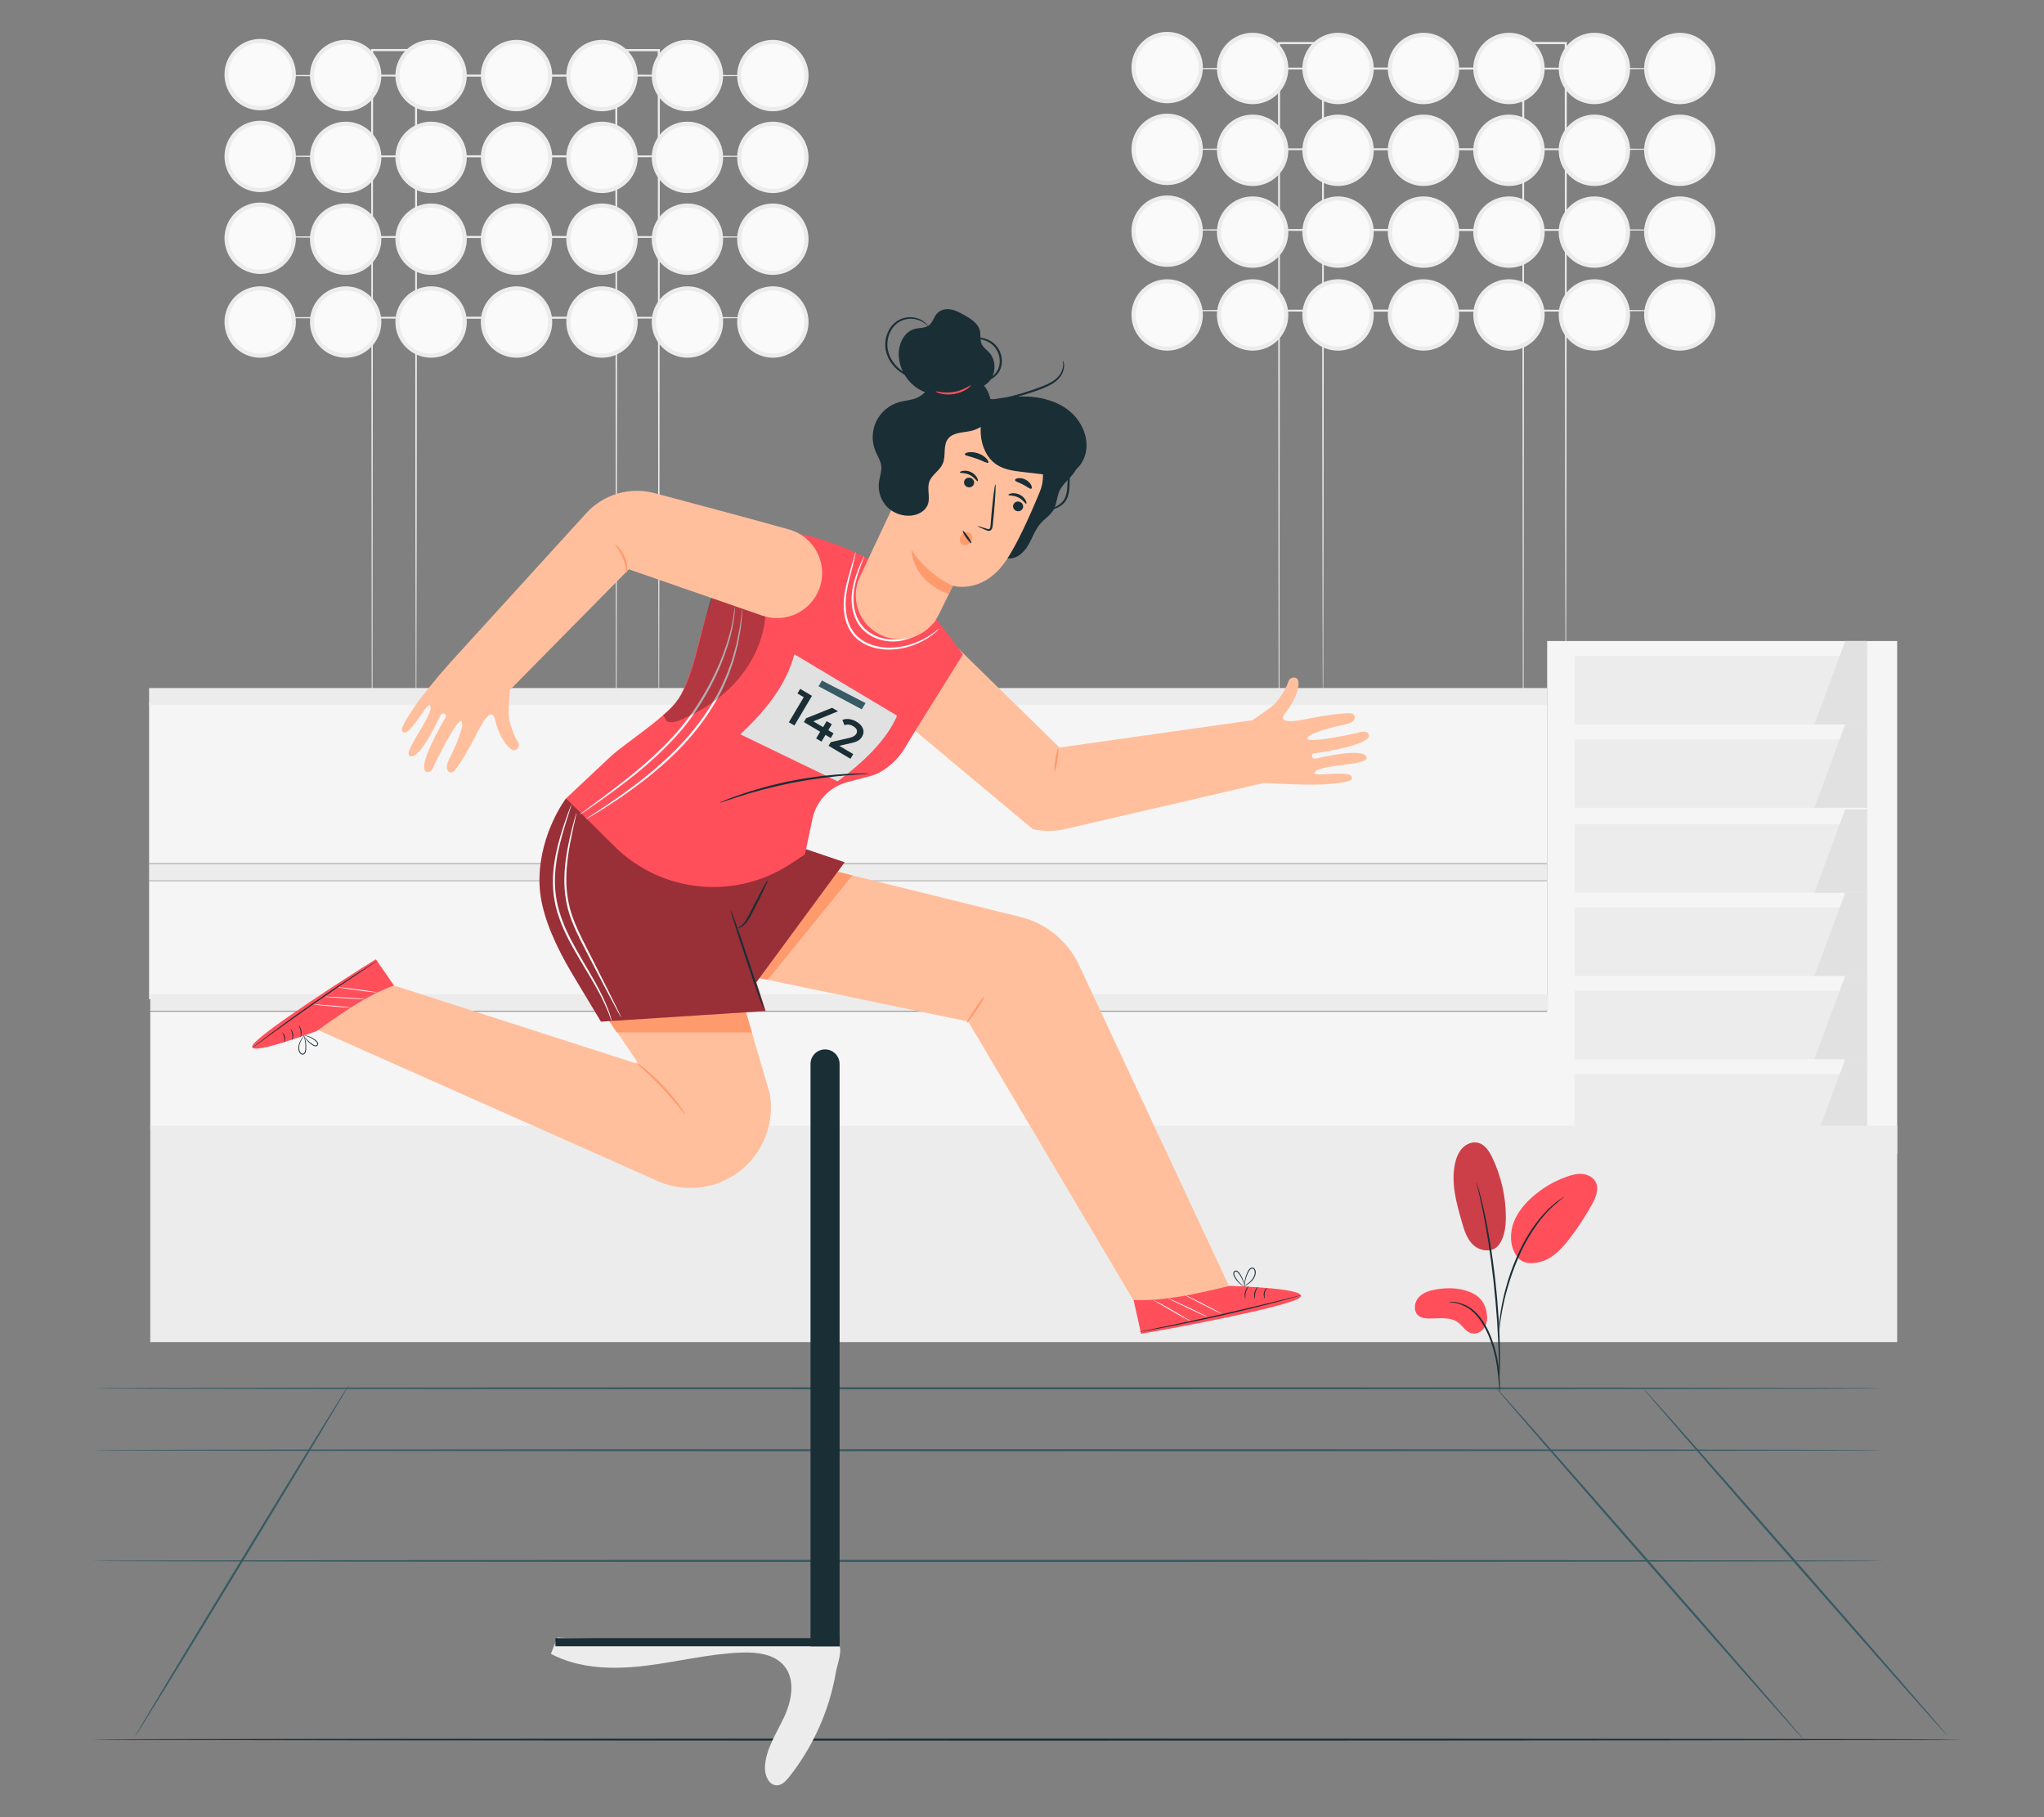<?xml version="1.0" encoding="UTF-8"?>
<svg id="Layer_2" data-name="Layer 2" xmlns="http://www.w3.org/2000/svg" viewBox="0 0 540 480">
  <rect x="0" y="0" width="540" height="480" fill="#808080" stroke="none"/>
  <defs>
    <style>
      .cls-1 {
        fill: #375a64;
      }

      .cls-1, .cls-2, .cls-3, .cls-4, .cls-5, .cls-6, .cls-7, .cls-8, .cls-9, .cls-10, .cls-11 {
        stroke-width: 0px;
      }

      .cls-2 {
        fill: #e1e1e1;
      }

      .cls-3 {
        fill: #ececec;
      }

      .cls-12 {
        opacity: .2;
      }

      .cls-5 {
        fill: #f5f5f5;
      }

      .cls-6 {
        fill: none;
      }

      .cls-7 {
        fill: #1a2e35;
      }

      .cls-13 {
        opacity: .4;
      }

      .cls-14 {
        opacity: .3;
      }

      .cls-8 {
        fill: #fafafa;
      }

      .cls-9 {
        fill: #ff9a6c;
      }

      .cls-10 {
        fill: #ff4f5b;
      }

      .cls-11 {
        fill: #ffbf9d;
      }
    </style>
  </defs>
  <g id="Layer_2-2" data-name="Layer 2">
    <g>
      <rect class="cls-6" width="540" height="480"/>
      <g>
        <g>
          <g>
            <path class="cls-3" d="m349.52,189.12s-.01-.32-.02-.93c0-.62-.01-1.51-.02-2.68,0-2.36-.02-5.83-.04-10.29-.02-8.94-.05-21.86-.08-37.88-.03-32.02-.07-76.41-.12-125.97l.28.28c-3.46,0-7.18,0-10.91,0-.24,0-.48,0-.7,0l.28-.28c-.09,81.53-.16,150.82-.19,176.27l-.08-.09c3.85.52,6.74.9,8.68,1.16.96.13,1.68.23,2.18.3.49.07.74.11.74.11,0,0-.23-.02-.71-.07-.5-.06-1.21-.14-2.17-.25-1.96-.24-4.87-.59-8.75-1.06h-.08s0-.09,0-.09c-.03-25.46-.1-94.74-.19-176.27v-.28s.28,0,.28,0h.7c3.74,0,7.45,0,10.91,0h.28v.28c-.05,49.65-.09,94.12-.12,126.2-.04,15.99-.06,28.89-.08,37.81-.02,4.43-.03,7.87-.04,10.22,0,1.15-.01,2.03-.02,2.64,0,.59-.02.89-.02.89Z"/>
            <path class="cls-3" d="m413.66,188.6s-.01-.32-.02-.92c0-.62-.01-1.51-.02-2.67,0-2.36-.02-5.81-.04-10.25-.02-8.91-.05-21.79-.08-37.76-.03-31.92-.07-76.19-.12-125.63l.28.28c-3.57,0-7.39,0-11.24,0h0l.28-.28c-.09,82.27-.16,152.18-.19,177.23l-.09-.09c3.75.02,6.55.04,8.43.05.93,0,1.63.02,2.11.02.47,0,.71.02.71.02,0,0-.22.01-.68.02-.48,0-1.17.01-2.09.02-1.89.01-4.71.03-8.48.05h-.09s0-.09,0-.09c-.03-25.05-.1-94.96-.19-177.23v-.28s.28,0,.28,0h0c3.85,0,7.68,0,11.24,0h.28v.28c-.05,49.52-.09,93.86-.12,125.83-.04,15.95-.06,28.8-.08,37.7-.02,4.42-.03,7.85-.04,10.19,0,1.15-.02,2.03-.02,2.63,0,.59-.02.88-.02.88Z"/>
            <path class="cls-3" d="m443.38,82.05c0,.16-30.55.28-68.24.28s-68.24-.13-68.24-.28,30.55-.28,68.24-.28,68.24.13,68.24.28Z"/>
            <path class="cls-3" d="m443.38,60.74c0,.16-30.55.28-68.24.28s-68.24-.13-68.24-.28,30.55-.28,68.24-.28,68.24.13,68.24.28Z"/>
            <path class="cls-3" d="m443.38,39.42c0,.16-30.55.28-68.24.28s-68.24-.13-68.24-.28,30.55-.28,68.24-.28,68.24.13,68.24.28Z"/>
            <path class="cls-3" d="m443.38,18.11c0,.16-30.55.28-68.24.28s-68.24-.13-68.24-.28,30.55-.28,68.24-.28,68.24.13,68.24.28Z"/>
            <g>
              <circle class="cls-8" cx="308.35" cy="83.19" r="8.88" transform="translate(31.49 242.41) rotate(-45)"/>
              <path class="cls-3" d="m308.35,92.62c-5.2,0-9.43-4.23-9.43-9.43s4.23-9.43,9.43-9.43,9.43,4.23,9.43,9.43-4.23,9.43-9.43,9.43Zm0-17.77c-4.6,0-8.34,3.74-8.34,8.34s3.74,8.34,8.34,8.34,8.34-3.74,8.34-8.34-3.74-8.34-8.34-8.34Z"/>
            </g>
            <g>
              <circle class="cls-8" cx="330.93" cy="83.19" r="8.88" transform="translate(181.47 389.94) rotate(-78.13)"/>
              <path class="cls-3" d="m330.93,92.62c-5.2,0-9.43-4.23-9.43-9.43s4.23-9.43,9.43-9.43,9.43,4.23,9.43,9.43-4.23,9.43-9.43,9.43Zm0-17.77c-4.6,0-8.34,3.74-8.34,8.34s3.74,8.34,8.34,8.34,8.34-3.74,8.34-8.34-3.74-8.34-8.34-8.34Z"/>
            </g>
            <g>
              <circle class="cls-8" cx="353.5" cy="83.19" r="8.88" transform="translate(74.7 315.9) rotate(-53.09)"/>
              <path class="cls-3" d="m353.5,92.62c-5.2,0-9.43-4.23-9.43-9.43s4.23-9.43,9.43-9.43,9.43,4.23,9.43,9.43-4.23,9.43-9.43,9.43Zm0-17.77c-4.6,0-8.34,3.74-8.34,8.34s3.74,8.34,8.34,8.34,8.34-3.74,8.34-8.34-3.74-8.34-8.34-8.34Z"/>
            </g>
            <g>
              <circle class="cls-8" cx="376.07" cy="83.19" r="8.88" transform="translate(208.99 430.23) rotate(-76.76)"/>
              <path class="cls-3" d="m376.07,92.62c-5.2,0-9.43-4.23-9.43-9.43s4.23-9.43,9.43-9.43,9.43,4.23,9.43,9.43-4.23,9.43-9.43,9.43Zm0-17.77c-4.6,0-8.34,3.74-8.34,8.34s3.74,8.34,8.34,8.34,8.34-3.74,8.34-8.34-3.74-8.34-8.34-8.34Z"/>
            </g>
            <g>
              <circle class="cls-8" cx="398.65" cy="83.19" r="8.88" transform="translate(57.94 306.25) rotate(-45)"/>
              <path class="cls-3" d="m398.65,92.62c-5.2,0-9.43-4.23-9.43-9.43s4.23-9.43,9.43-9.43,9.43,4.23,9.43,9.43-4.23,9.43-9.43,9.43Zm0-17.77c-4.6,0-8.34,3.74-8.34,8.34s3.74,8.34,8.34,8.34,8.34-3.74,8.34-8.34-3.74-8.34-8.34-8.34Z"/>
            </g>
            <g>
              <circle class="cls-8" cx="421.22" cy="83.19" r="8.88" transform="translate(243.8 474.18) rotate(-76.76)"/>
              <path class="cls-3" d="m421.22,92.62c-5.2,0-9.43-4.23-9.43-9.43s4.23-9.43,9.43-9.43,9.43,4.23,9.43,9.43-4.23,9.43-9.43,9.43Zm0-17.77c-4.6,0-8.34,3.74-8.34,8.34s3.74,8.34,8.34,8.34,8.34-3.74,8.34-8.34-3.74-8.34-8.34-8.34Z"/>
            </g>
            <g>
              <circle class="cls-8" cx="443.79" cy="83.19" r="8.88" transform="translate(-2.19 153.71) rotate(-19.6)"/>
              <path class="cls-3" d="m443.79,92.62c-5.2,0-9.43-4.23-9.43-9.43s4.23-9.43,9.43-9.43,9.43,4.23,9.43,9.43-4.23,9.43-9.43,9.43Zm0-17.77c-4.6,0-8.34,3.74-8.34,8.34s3.74,8.34,8.34,8.34,8.34-3.74,8.34-8.34-3.74-8.34-8.34-8.34Z"/>
            </g>
            <g>
              <g>
                <circle class="cls-8" cx="330.93" cy="61.31" r="8.88" transform="translate(202.88 372.56) rotate(-78.13)"/>
                <path class="cls-3" d="m330.93,70.74c-5.2,0-9.43-4.23-9.43-9.43s4.23-9.43,9.43-9.43,9.43,4.23,9.43,9.43-4.23,9.43-9.43,9.43Zm0-17.77c-4.6,0-8.34,3.74-8.34,8.34s3.74,8.34,8.34,8.34,8.34-3.74,8.34-8.34-3.74-8.34-8.34-8.34Z"/>
              </g>
              <g>
                <circle class="cls-8" cx="353.5" cy="61.31" r="8.88" transform="translate(92.19 307.16) rotate(-53.09)"/>
                <path class="cls-3" d="m353.5,70.74c-5.2,0-9.43-4.23-9.43-9.43s4.23-9.43,9.43-9.43,9.43,4.23,9.43,9.43-4.23,9.43-9.43,9.43Zm0-17.77c-4.6,0-8.34,3.74-8.34,8.34s3.74,8.34,8.34,8.34,8.34-3.74,8.34-8.34-3.74-8.34-8.34-8.34Z"/>
              </g>
              <g>
                <circle class="cls-8" cx="376.07" cy="61.31" r="8.88" transform="translate(230.29 413.36) rotate(-76.76)"/>
                <path class="cls-3" d="m376.07,70.74c-5.2,0-9.43-4.23-9.43-9.43s4.23-9.43,9.43-9.43,9.43,4.23,9.43,9.43-4.23,9.43-9.43,9.43Zm0-17.77c-4.6,0-8.34,3.74-8.34,8.34s3.74,8.34,8.34,8.34,8.34-3.74,8.34-8.34-3.74-8.34-8.34-8.34Z"/>
              </g>
              <g>
                <circle class="cls-8" cx="398.65" cy="61.31" r="8.88" transform="translate(73.41 299.84) rotate(-45)"/>
                <path class="cls-3" d="m398.65,70.74c-5.2,0-9.43-4.23-9.43-9.43s4.23-9.43,9.43-9.43,9.43,4.23,9.43,9.43-4.23,9.43-9.43,9.43Zm0-17.77c-4.6,0-8.34,3.74-8.34,8.34s3.74,8.34,8.34,8.34,8.34-3.74,8.34-8.34-3.74-8.34-8.34-8.34Z"/>
              </g>
              <g>
                <circle class="cls-8" cx="421.22" cy="61.31" r="8.88" transform="translate(265.1 457.31) rotate(-76.76)"/>
                <path class="cls-3" d="m421.22,70.74c-5.2,0-9.43-4.23-9.43-9.43s4.23-9.43,9.43-9.43,9.43,4.23,9.43,9.43-4.23,9.43-9.43,9.43Zm0-17.77c-4.6,0-8.34,3.74-8.34,8.34s3.74,8.34,8.34,8.34,8.34-3.74,8.34-8.34-3.74-8.34-8.34-8.34Z"/>
              </g>
              <g>
                <circle class="cls-8" cx="443.79" cy="61.31" r="8.88" transform="translate(5.15 152.44) rotate(-19.6)"/>
                <path class="cls-3" d="m443.79,70.74c-5.2,0-9.43-4.23-9.43-9.43s4.23-9.43,9.43-9.43,9.43,4.23,9.43,9.43-4.23,9.43-9.43,9.43Zm0-17.77c-4.6,0-8.34,3.74-8.34,8.34s3.74,8.34,8.34,8.34,8.34-3.74,8.34-8.34-3.74-8.34-8.34-8.34Z"/>
              </g>
              <g>
                <circle class="cls-8" cx="308.35" cy="61.07" r="8.88" transform="translate(47.13 235.92) rotate(-45)"/>
                <path class="cls-3" d="m308.35,70.49c-5.2,0-9.43-4.23-9.43-9.43s4.23-9.43,9.43-9.43,9.43,4.23,9.43,9.43-4.23,9.43-9.43,9.43Zm0-17.77c-4.6,0-8.34,3.74-8.34,8.34s3.74,8.34,8.34,8.34,8.34-3.74,8.34-8.34-3.74-8.34-8.34-8.34Z"/>
              </g>
            </g>
            <g>
              <g>
                <circle class="cls-8" cx="330.93" cy="39.71" r="8.88" transform="translate(224.02 355.4) rotate(-78.13)"/>
                <path class="cls-3" d="m330.93,49.13c-5.2,0-9.43-4.23-9.43-9.43s4.23-9.43,9.43-9.43,9.43,4.23,9.43,9.43-4.23,9.43-9.43,9.43Zm0-17.77c-4.6,0-8.34,3.74-8.34,8.34s3.74,8.34,8.34,8.34,8.34-3.74,8.34-8.34-3.74-8.34-8.34-8.34Z"/>
              </g>
              <g>
                <circle class="cls-8" cx="353.5" cy="39.71" r="8.88" transform="translate(109.47 298.53) rotate(-53.09)"/>
                <path class="cls-3" d="m353.5,49.13c-5.2,0-9.43-4.23-9.43-9.43s4.23-9.43,9.43-9.43,9.43,4.23,9.43,9.43-4.23,9.43-9.43,9.43Zm0-17.77c-4.6,0-8.34,3.74-8.34,8.34s3.74,8.34,8.34,8.34,8.34-3.74,8.34-8.34-3.74-8.34-8.34-8.34Z"/>
              </g>
              <g>
                <circle class="cls-8" cx="376.07" cy="39.71" r="8.88" transform="translate(251.32 396.7) rotate(-76.76)"/>
                <path class="cls-3" d="m376.07,49.13c-5.2,0-9.43-4.23-9.43-9.43s4.23-9.43,9.43-9.43,9.43,4.23,9.43,9.43-4.23,9.43-9.43,9.43Zm0-17.77c-4.6,0-8.34,3.74-8.34,8.34s3.74,8.34,8.34,8.34,8.34-3.74,8.34-8.34-3.74-8.34-8.34-8.34Z"/>
              </g>
              <g>
                <circle class="cls-8" cx="398.65" cy="39.71" r="8.88" transform="translate(88.69 293.52) rotate(-45)"/>
                <path class="cls-3" d="m398.65,49.13c-5.2,0-9.43-4.23-9.43-9.43s4.23-9.43,9.43-9.43,9.43,4.23,9.43,9.43-4.23,9.43-9.43,9.43Zm0-17.77c-4.6,0-8.34,3.74-8.34,8.34s3.74,8.34,8.34,8.34,8.34-3.74,8.34-8.34-3.74-8.34-8.34-8.34Z"/>
              </g>
              <g>
                <circle class="cls-8" cx="421.22" cy="39.71" r="8.88" transform="translate(286.13 440.65) rotate(-76.76)"/>
                <path class="cls-3" d="m421.22,49.13c-5.2,0-9.43-4.23-9.43-9.43s4.23-9.43,9.43-9.43,9.43,4.23,9.43,9.43-4.23,9.43-9.43,9.43Zm0-17.77c-4.6,0-8.34,3.74-8.34,8.34s3.74,8.34,8.34,8.34,8.34-3.74,8.34-8.34-3.74-8.34-8.34-8.34Z"/>
              </g>
              <g>
                <circle class="cls-8" cx="443.79" cy="39.71" r="8.88" transform="translate(12.4 151.19) rotate(-19.6)"/>
                <path class="cls-3" d="m443.79,49.13c-5.2,0-9.43-4.23-9.43-9.43s4.23-9.43,9.43-9.43,9.43,4.23,9.43,9.43-4.23,9.43-9.43,9.43Zm0-17.77c-4.6,0-8.34,3.74-8.34,8.34s3.74,8.34,8.34,8.34,8.34-3.74,8.34-8.34-3.74-8.34-8.34-8.34Z"/>
              </g>
              <g>
                <circle class="cls-8" cx="308.35" cy="39.46" r="8.88" transform="translate(62.41 229.6) rotate(-45)"/>
                <path class="cls-3" d="m308.35,48.88c-5.2,0-9.43-4.23-9.43-9.43s4.23-9.43,9.43-9.43,9.43,4.23,9.43,9.43-4.23,9.43-9.43,9.43Zm0-17.77c-4.6,0-8.34,3.74-8.34,8.34s3.74,8.34,8.34,8.34,8.34-3.74,8.34-8.34-3.74-8.34-8.34-8.34Z"/>
              </g>
            </g>
            <g>
              <g>
                <circle class="cls-8" cx="330.93" cy="18.1" r="8.88" transform="translate(245.17 338.23) rotate(-78.13)"/>
                <path class="cls-3" d="m330.93,27.52c-5.2,0-9.43-4.23-9.43-9.43s4.23-9.43,9.43-9.43,9.43,4.23,9.43,9.43-4.23,9.43-9.43,9.43Zm0-17.77c-4.6,0-8.34,3.74-8.34,8.34s3.74,8.34,8.34,8.34,8.34-3.74,8.34-8.34-3.74-8.34-8.34-8.34Z"/>
              </g>
              <g>
                <circle class="cls-8" cx="353.5" cy="18.1" r="8.88" transform="translate(126.75 289.9) rotate(-53.09)"/>
                <path class="cls-3" d="m353.5,27.52c-5.2,0-9.43-4.23-9.43-9.43s4.23-9.43,9.43-9.43,9.43,4.23,9.43,9.43-4.23,9.43-9.43,9.43Zm0-17.77c-4.6,0-8.34,3.74-8.34,8.34s3.74,8.34,8.34,8.34,8.34-3.74,8.34-8.34-3.74-8.34-8.34-8.34Z"/>
              </g>
              <g>
                <circle class="cls-8" cx="376.07" cy="18.1" r="8.88" transform="translate(272.36 380.04) rotate(-76.76)"/>
                <path class="cls-3" d="m376.07,27.52c-5.2,0-9.43-4.23-9.43-9.43s4.23-9.43,9.43-9.43,9.43,4.23,9.43,9.43-4.23,9.43-9.43,9.43Zm0-17.77c-4.6,0-8.34,3.74-8.34,8.34s3.74,8.34,8.34,8.34,8.34-3.74,8.34-8.34-3.74-8.34-8.34-8.34Z"/>
              </g>
              <g>
                <circle class="cls-8" cx="398.65" cy="18.1" r="8.88" transform="translate(103.96 287.19) rotate(-45)"/>
                <path class="cls-3" d="m398.65,27.52c-5.2,0-9.43-4.23-9.43-9.43s4.23-9.43,9.43-9.43,9.43,4.23,9.43,9.43-4.23,9.43-9.43,9.43Zm0-17.77c-4.6,0-8.34,3.74-8.34,8.34s3.74,8.34,8.34,8.34,8.34-3.74,8.34-8.34-3.74-8.34-8.34-8.34Z"/>
              </g>
              <g>
                <circle class="cls-8" cx="421.22" cy="18.1" r="8.88" transform="translate(307.17 423.99) rotate(-76.76)"/>
                <path class="cls-3" d="m421.22,27.52c-5.2,0-9.43-4.23-9.43-9.43s4.23-9.43,9.43-9.43,9.43,4.23,9.43,9.43-4.23,9.43-9.43,9.43Zm0-17.77c-4.6,0-8.34,3.74-8.34,8.34s3.74,8.34,8.34,8.34,8.34-3.74,8.34-8.34-3.74-8.34-8.34-8.34Z"/>
              </g>
              <g>
                <circle class="cls-8" cx="443.79" cy="18.1" r="8.88" transform="translate(19.65 149.94) rotate(-19.6)"/>
                <path class="cls-3" d="m443.79,27.52c-5.2,0-9.43-4.23-9.43-9.43s4.23-9.43,9.43-9.43,9.43,4.23,9.43,9.43-4.23,9.43-9.43,9.43Zm0-17.77c-4.6,0-8.34,3.74-8.34,8.34s3.74,8.34,8.34,8.34,8.34-3.74,8.34-8.34-3.74-8.34-8.34-8.34Z"/>
              </g>
              <g>
                <circle class="cls-8" cx="308.35" cy="17.85" r="8.88" transform="translate(77.69 223.27) rotate(-45)"/>
                <path class="cls-3" d="m308.35,27.28c-5.2,0-9.43-4.23-9.43-9.43s4.23-9.43,9.43-9.43,9.43,4.23,9.43,9.43-4.23,9.43-9.43,9.43Zm0-17.77c-4.6,0-8.34,3.74-8.34,8.34s3.74,8.34,8.34,8.34,8.34-3.74,8.34-8.34-3.74-8.34-8.34-8.34Z"/>
              </g>
            </g>
          </g>
          <g>
            <path class="cls-3" d="m109.91,193.89s-.01-.32-.02-.94c0-.63-.01-1.54-.02-2.72,0-2.4-.02-5.92-.04-10.45-.02-9.08-.05-22.21-.08-38.49-.03-32.54-.07-77.66-.12-128.06l.28.28c-3.68,0-7.63,0-11.61,0h0l.28-.28c-.09,83.76-.16,154.96-.19,180.66l-.09-.09c3.87.02,6.76.04,8.7.05.96,0,1.68.02,2.18.02.49,0,.74.02.74.02,0,0-.23.01-.7.02-.49,0-1.21.01-2.16.02-1.95.01-4.86.03-8.75.05h-.09s0-.09,0-.09c-.03-25.69-.1-96.9-.19-180.66v-.28s.28,0,.28,0h0c3.98,0,7.92,0,11.61,0h.28v.28c-.05,50.48-.09,95.68-.12,128.27-.04,16.25-.06,29.36-.08,38.42-.02,4.5-.03,8-.04,10.38,0,1.17-.02,2.07-.02,2.69,0,.6-.02.9-.02.9Z"/>
            <path class="cls-3" d="m174.05,193.89s-.01-.32-.02-.94c0-.63-.01-1.54-.02-2.72,0-2.4-.02-5.92-.04-10.45-.02-9.08-.05-22.21-.08-38.49-.03-32.54-.07-77.66-.12-128.05l.28.28c-3.57,0-7.39,0-11.24,0h0l.28-.28c-.09,84.01-.16,155.36-.19,180.66l-.09-.09c3.76.02,6.56.04,8.44.05.93,0,1.62.02,2.11.02.47,0,.71.02.71.02,0,0-.22.01-.68.02-.48,0-1.17.01-2.08.02-1.89.01-4.71.03-8.49.05h-.09s0-.09,0-.09c-.03-25.3-.1-96.65-.19-180.66v-.28s.28,0,.28,0h0c3.85,0,7.68,0,11.24,0h.28v.28c-.05,50.47-.09,95.66-.12,128.26-.04,16.26-.06,29.37-.08,38.43-.02,4.5-.03,8-.04,10.39,0,1.17-.02,2.07-.02,2.69,0,.6-.02.9-.02.9Z"/>
            <path class="cls-3" d="m203.77,83.92c0,.16-30.55.28-68.24.28s-68.24-.13-68.24-.28,30.55-.28,68.24-.28,68.24.13,68.24.28Z"/>
            <path class="cls-3" d="m203.77,62.6c0,.16-30.55.28-68.24.28s-68.24-.13-68.24-.28,30.55-.28,68.24-.28,68.24.13,68.24.28Z"/>
            <path class="cls-3" d="m203.77,41.29c0,.16-30.55.28-68.24.28s-68.24-.13-68.24-.28,30.55-.28,68.24-.28,68.24.13,68.24.28Z"/>
            <path class="cls-3" d="m203.77,19.97c0,.16-30.55.28-68.24.28s-68.24-.13-68.24-.28,30.55-.28,68.24-.28,68.24.13,68.24.28Z"/>
            <g>
              <circle class="cls-8" cx="68.74" cy="85.06" r="8.88" transform="translate(-29.87 132.34) rotate(-76.67)"/>
              <path class="cls-3" d="m68.74,94.49c-5.2,0-9.43-4.23-9.43-9.43s4.23-9.43,9.43-9.43,9.43,4.23,9.43,9.43-4.23,9.43-9.43,9.43Zm0-17.77c-4.6,0-8.34,3.74-8.34,8.34s3.74,8.34,8.34,8.34,8.34-3.74,8.34-8.34-3.74-8.34-8.34-8.34Z"/>
            </g>
            <g>
              <circle class="cls-8" cx="91.32" cy="85.06" r="8.88" transform="translate(-33.32 91.29) rotate(-45.83)"/>
              <path class="cls-3" d="m91.32,94.49c-5.2,0-9.43-4.23-9.43-9.43s4.23-9.43,9.43-9.43,9.43,4.23,9.43,9.43-4.23,9.43-9.43,9.43Zm0-17.77c-4.6,0-8.34,3.74-8.34,8.34s3.74,8.34,8.34,8.34,8.34-3.74,8.34-8.34-3.74-8.34-8.34-8.34Z"/>
            </g>
            <g>
              <circle class="cls-8" cx="113.89" cy="85.06" r="8.88" transform="translate(5.25 176.73) rotate(-76.91)"/>
              <path class="cls-3" d="m113.89,94.49c-5.2,0-9.43-4.23-9.43-9.43s4.23-9.43,9.43-9.43,9.43,4.23,9.43,9.43-4.23,9.43-9.43,9.43Zm0-17.77c-4.6,0-8.34,3.74-8.34,8.34s3.74,8.34,8.34,8.34,8.34-3.74,8.34-8.34-3.74-8.34-8.34-8.34Z"/>
            </g>
            <g>
              <circle class="cls-8" cx="136.46" cy="85.06" r="8.88" transform="translate(-20.18 121.41) rotate(-45)"/>
              <path class="cls-3" d="m136.46,94.49c-5.2,0-9.43-4.23-9.43-9.43s4.23-9.43,9.43-9.43,9.43,4.23,9.43,9.43-4.23,9.43-9.43,9.43Zm0-17.77c-4.6,0-8.34,3.74-8.34,8.34s3.74,8.34,8.34,8.34,8.34-3.74,8.34-8.34-3.74-8.34-8.34-8.34Z"/>
            </g>
            <g>
              <circle class="cls-8" cx="159.04" cy="85.06" r="8.88" transform="translate(39.6 220.2) rotate(-76.67)"/>
              <path class="cls-3" d="m159.04,94.49c-5.2,0-9.43-4.23-9.43-9.43s4.23-9.43,9.43-9.43,9.43,4.23,9.43,9.43-4.23,9.43-9.43,9.43Zm0-17.77c-4.6,0-8.34,3.74-8.34,8.34s3.74,8.34,8.34,8.34,8.34-3.74,8.34-8.34-3.74-8.34-8.34-8.34Z"/>
            </g>
            <g>
              <circle class="cls-8" cx="181.61" cy="85.06" r="8.88" transform="translate(-6.95 153.33) rotate(-45)"/>
              <path class="cls-3" d="m181.61,94.49c-5.2,0-9.43-4.23-9.43-9.43s4.23-9.43,9.43-9.43,9.43,4.23,9.43,9.43-4.23,9.43-9.43,9.43Zm0-17.77c-4.6,0-8.34,3.74-8.34,8.34s3.74,8.34,8.34,8.34,8.34-3.74,8.34-8.34-3.74-8.34-8.34-8.34Z"/>
            </g>
            <g>
              <circle class="cls-8" cx="204.18" cy="85.06" r="8.88" transform="translate(87.44 272.93) rotate(-80.76)"/>
              <path class="cls-3" d="m204.18,94.49c-5.2,0-9.43-4.23-9.43-9.43s4.23-9.43,9.43-9.43,9.43,4.23,9.43,9.43-4.23,9.43-9.43,9.43Zm0-17.77c-4.6,0-8.34,3.74-8.34,8.34s3.74,8.34,8.34,8.34,8.34-3.74,8.34-8.34-3.74-8.34-8.34-8.34Z"/>
            </g>
            <g>
              <g>
                <circle class="cls-8" cx="91.32" cy="63.18" r="8.88" transform="translate(-17.63 84.65) rotate(-45.83)"/>
                <path class="cls-3" d="m91.32,72.61c-5.2,0-9.43-4.23-9.43-9.43s4.23-9.43,9.43-9.43,9.43,4.23,9.43,9.43-4.23,9.43-9.43,9.43Zm0-17.77c-4.6,0-8.34,3.74-8.34,8.34s3.74,8.34,8.34,8.34,8.34-3.74,8.34-8.34-3.74-8.34-8.34-8.34Z"/>
              </g>
              <g>
                <circle class="cls-8" cx="113.89" cy="63.18" r="8.88" transform="translate(26.56 159.8) rotate(-76.91)"/>
                <path class="cls-3" d="m113.89,72.61c-5.2,0-9.43-4.23-9.43-9.43s4.23-9.43,9.43-9.43,9.43,4.23,9.43,9.43-4.23,9.43-9.43,9.43Zm0-17.77c-4.6,0-8.34,3.74-8.34,8.34s3.74,8.34,8.34,8.34,8.34-3.74,8.34-8.34-3.74-8.34-8.34-8.34Z"/>
              </g>
              <g>
                <circle class="cls-8" cx="136.46" cy="63.18" r="8.88" transform="translate(-4.71 115) rotate(-45)"/>
                <path class="cls-3" d="m136.46,72.61c-5.2,0-9.43-4.23-9.43-9.43s4.23-9.43,9.43-9.43,9.43,4.23,9.43,9.43-4.23,9.43-9.43,9.43Zm0-17.77c-4.6,0-8.34,3.74-8.34,8.34s3.74,8.34,8.34,8.34,8.34-3.74,8.34-8.34-3.74-8.34-8.34-8.34Z"/>
              </g>
              <g>
                <circle class="cls-8" cx="159.04" cy="63.18" r="8.88" transform="translate(60.89 203.37) rotate(-76.67)"/>
                <path class="cls-3" d="m159.04,72.61c-5.2,0-9.43-4.23-9.43-9.43s4.23-9.43,9.43-9.43,9.43,4.23,9.43,9.43-4.23,9.43-9.43,9.43Zm0-17.77c-4.6,0-8.34,3.74-8.34,8.34s3.74,8.34,8.34,8.34,8.34-3.74,8.34-8.34-3.74-8.34-8.34-8.34Z"/>
              </g>
              <g>
                <circle class="cls-8" cx="181.61" cy="63.18" r="8.88" transform="translate(8.52 146.92) rotate(-45)"/>
                <path class="cls-3" d="m181.61,72.61c-5.2,0-9.43-4.23-9.43-9.43s4.23-9.43,9.43-9.43,9.43,4.23,9.43,9.43-4.23,9.43-9.43,9.43Zm0-17.77c-4.6,0-8.34,3.74-8.34,8.34s3.74,8.34,8.34,8.34,8.34-3.74,8.34-8.34-3.74-8.34-8.34-8.34Z"/>
              </g>
              <g>
                <circle class="cls-8" cx="204.18" cy="63.18" r="8.88" transform="translate(109.03 254.57) rotate(-80.76)"/>
                <path class="cls-3" d="m204.18,72.61c-5.2,0-9.43-4.23-9.43-9.43s4.23-9.43,9.43-9.43,9.43,4.23,9.43,9.43-4.23,9.43-9.43,9.43Zm0-17.77c-4.6,0-8.34,3.74-8.34,8.34s3.74,8.34,8.34,8.34,8.34-3.74,8.34-8.34-3.74-8.34-8.34-8.34Z"/>
              </g>
              <g>
                <circle class="cls-8" cx="68.74" cy="62.93" r="8.88" transform="translate(-8.34 115.31) rotate(-76.67)"/>
                <path class="cls-3" d="m68.74,72.36c-5.2,0-9.43-4.23-9.43-9.43s4.23-9.43,9.43-9.43,9.43,4.23,9.43,9.43-4.23,9.43-9.43,9.43Zm0-17.77c-4.6,0-8.34,3.74-8.34,8.34s3.74,8.34,8.34,8.34,8.34-3.74,8.34-8.34-3.74-8.34-8.34-8.34Z"/>
              </g>
            </g>
            <g>
              <g>
                <circle class="cls-8" cx="91.32" cy="41.57" r="8.88" transform="translate(-2.13 78.1) rotate(-45.83)"/>
                <path class="cls-3" d="m91.32,51c-5.2,0-9.43-4.23-9.43-9.43s4.23-9.43,9.43-9.43,9.43,4.23,9.43,9.43-4.23,9.43-9.43,9.43Zm0-17.77c-4.6,0-8.34,3.74-8.34,8.34s3.74,8.34,8.34,8.34,8.34-3.74,8.34-8.34-3.74-8.34-8.34-8.34Z"/>
              </g>
              <g>
                <circle class="cls-8" cx="113.89" cy="41.57" r="8.88" transform="translate(47.61 143.09) rotate(-76.91)"/>
                <path class="cls-3" d="m113.89,51c-5.2,0-9.43-4.23-9.43-9.43s4.23-9.43,9.43-9.43,9.43,4.23,9.43,9.43-4.23,9.43-9.43,9.43Zm0-17.77c-4.6,0-8.34,3.74-8.34,8.34s3.74,8.34,8.34,8.34,8.34-3.74,8.34-8.34-3.74-8.34-8.34-8.34Z"/>
              </g>
              <g>
                <circle class="cls-8" cx="136.46" cy="41.57" r="8.88" transform="translate(10.57 108.67) rotate(-45)"/>
                <path class="cls-3" d="m136.46,51c-5.2,0-9.43-4.23-9.43-9.43s4.23-9.43,9.43-9.43,9.43,4.23,9.43,9.43-4.23,9.43-9.43,9.43Zm0-17.77c-4.6,0-8.34,3.74-8.34,8.34s3.74,8.34,8.34,8.34,8.34-3.74,8.34-8.34-3.74-8.34-8.34-8.34Z"/>
              </g>
              <g>
                <circle class="cls-8" cx="159.04" cy="41.57" r="8.88" transform="translate(81.92 186.74) rotate(-76.67)"/>
                <path class="cls-3" d="m159.04,51c-5.2,0-9.43-4.23-9.43-9.43s4.23-9.43,9.43-9.43,9.43,4.23,9.43,9.43-4.23,9.43-9.43,9.43Zm0-17.77c-4.6,0-8.34,3.74-8.34,8.34s3.74,8.34,8.34,8.34,8.34-3.74,8.34-8.34-3.74-8.34-8.34-8.34Z"/>
              </g>
              <g>
                <circle class="cls-8" cx="181.61" cy="41.57" r="8.88" transform="translate(23.8 140.59) rotate(-45)"/>
                <path class="cls-3" d="m181.61,51c-5.2,0-9.43-4.23-9.43-9.43s4.23-9.43,9.43-9.43,9.43,4.23,9.43,9.43-4.23,9.43-9.43,9.43Zm0-17.77c-4.6,0-8.34,3.74-8.34,8.34s3.74,8.34,8.34,8.34,8.34-3.74,8.34-8.34-3.74-8.34-8.34-8.34Z"/>
              </g>
              <g>
                <circle class="cls-8" cx="204.18" cy="41.57" r="8.88" transform="translate(130.36 236.43) rotate(-80.76)"/>
                <path class="cls-3" d="m204.18,51c-5.2,0-9.43-4.23-9.43-9.43s4.23-9.43,9.43-9.43,9.43,4.23,9.43,9.43-4.23,9.43-9.43,9.43Zm0-17.77c-4.6,0-8.34,3.74-8.34,8.34s3.74,8.34,8.34,8.34,8.34-3.74,8.34-8.34-3.74-8.34-8.34-8.34Z"/>
              </g>
              <g>
                <circle class="cls-8" cx="68.74" cy="41.32" r="8.88" transform="translate(12.68 98.69) rotate(-76.67)"/>
                <path class="cls-3" d="m68.74,50.75c-5.2,0-9.43-4.23-9.43-9.43s4.23-9.43,9.43-9.43,9.43,4.23,9.43,9.43-4.23,9.43-9.43,9.43Zm0-17.77c-4.6,0-8.34,3.74-8.34,8.34s3.74,8.34,8.34,8.34,8.34-3.74,8.34-8.34-3.74-8.34-8.34-8.34Z"/>
              </g>
            </g>
            <g>
              <g>
                <circle class="cls-8" cx="91.32" cy="19.96" r="8.88" transform="translate(13.37 71.55) rotate(-45.83)"/>
                <path class="cls-3" d="m91.32,29.39c-5.2,0-9.43-4.23-9.43-9.43s4.23-9.43,9.43-9.43,9.43,4.23,9.43,9.43-4.23,9.43-9.43,9.43Zm0-17.77c-4.6,0-8.34,3.74-8.34,8.34s3.74,8.34,8.34,8.34,8.34-3.74,8.34-8.34-3.74-8.34-8.34-8.34Z"/>
              </g>
              <g>
                <circle class="cls-8" cx="113.89" cy="19.96" r="8.88" transform="translate(68.65 126.37) rotate(-76.91)"/>
                <path class="cls-3" d="m113.89,29.39c-5.2,0-9.43-4.23-9.43-9.43s4.23-9.43,9.43-9.43,9.43,4.23,9.43,9.43-4.23,9.43-9.43,9.43Zm0-17.77c-4.6,0-8.34,3.74-8.34,8.34s3.74,8.34,8.34,8.34,8.34-3.74,8.34-8.34-3.74-8.34-8.34-8.34Z"/>
              </g>
              <g>
                <circle class="cls-8" cx="136.46" cy="19.96" r="8.88" transform="translate(25.85 102.34) rotate(-45)"/>
                <path class="cls-3" d="m136.46,29.39c-5.2,0-9.43-4.23-9.43-9.43s4.23-9.43,9.43-9.43,9.43,4.23,9.43,9.43-4.23,9.43-9.43,9.43Zm0-17.77c-4.6,0-8.34,3.74-8.34,8.34s3.74,8.34,8.34,8.34,8.34-3.74,8.34-8.34-3.74-8.34-8.34-8.34Z"/>
              </g>
              <g>
                <circle class="cls-8" cx="159.04" cy="19.96" r="8.88" transform="translate(102.94 170.11) rotate(-76.67)"/>
                <path class="cls-3" d="m159.04,29.39c-5.2,0-9.43-4.23-9.43-9.43s4.23-9.43,9.43-9.43,9.43,4.23,9.43,9.43-4.23,9.43-9.43,9.43Zm0-17.77c-4.6,0-8.34,3.74-8.34,8.34s3.74,8.34,8.34,8.34,8.34-3.74,8.34-8.34-3.74-8.34-8.34-8.34Z"/>
              </g>
              <g>
                <circle class="cls-8" cx="181.61" cy="19.96" r="8.88" transform="translate(39.08 134.26) rotate(-45)"/>
                <path class="cls-3" d="m181.61,29.39c-5.2,0-9.43-4.23-9.43-9.43s4.23-9.43,9.43-9.43,9.43,4.23,9.43,9.43-4.23,9.43-9.43,9.43Zm0-17.77c-4.6,0-8.34,3.74-8.34,8.34s3.74,8.34,8.34,8.34,8.34-3.74,8.34-8.34-3.74-8.34-8.34-8.34Z"/>
              </g>
              <g>
                <circle class="cls-8" cx="204.18" cy="19.96" r="8.88" transform="translate(151.69 218.29) rotate(-80.76)"/>
                <path class="cls-3" d="m204.18,29.39c-5.2,0-9.43-4.23-9.43-9.43s4.23-9.43,9.43-9.43,9.43,4.23,9.43,9.43-4.23,9.43-9.43,9.43Zm0-17.77c-4.6,0-8.34,3.74-8.34,8.34s3.74,8.34,8.34,8.34,8.34-3.74,8.34-8.34-3.74-8.34-8.34-8.34Z"/>
              </g>
              <g>
                <circle class="cls-8" cx="68.74" cy="19.71" r="8.88" transform="translate(33.71 82.06) rotate(-76.67)"/>
                <path class="cls-3" d="m68.74,29.14c-5.2,0-9.43-4.23-9.43-9.43s4.23-9.43,9.43-9.43,9.43,4.23,9.43,9.43-4.23,9.43-9.43,9.43Zm0-17.77c-4.6,0-8.34,3.74-8.34,8.34s3.74,8.34,8.34,8.34,8.34-3.74,8.34-8.34-3.74-8.34-8.34-8.34Z"/>
              </g>
            </g>
          </g>
          <g>
            <rect class="cls-5" x="408.74" y="169.32" width="92.47" height="135.47"/>
            <rect class="cls-3" x="415.97" y="173.28" width="77.31" height="18.06"/>
            <polygon class="cls-2" points="487.49 169.32 479.35 191.34 493.28 191.34 493.28 169.32 487.49 169.32"/>
            <rect class="cls-3" x="415.97" y="195.3" width="77.31" height="18.06"/>
            <polygon class="cls-2" points="487.49 191.34 479.35 213.36 493.28 213.36 493.28 191.34 487.49 191.34"/>
            <rect class="cls-3" x="415.97" y="217.74" width="77.31" height="18.06"/>
            <polygon class="cls-2" points="487.49 213.79 479.35 235.8 493.28 235.8 493.28 213.79 487.49 213.79"/>
            <rect class="cls-3" x="415.97" y="239.73" width="77.31" height="18.06"/>
            <polygon class="cls-2" points="487.49 235.77 479.35 257.79 493.28 257.79 493.28 235.77 487.49 235.77"/>
            <rect class="cls-3" x="415.97" y="261.71" width="77.31" height="18.06"/>
            <polygon class="cls-2" points="487.49 257.76 479.35 279.77 493.28 279.77 493.28 257.76 487.49 257.76"/>
            <rect class="cls-3" x="415.97" y="283.7" width="77.31" height="18.06"/>
            <polygon class="cls-2" points="487.49 279.74 479.35 301.76 493.28 301.76 493.28 279.74 487.49 279.74"/>
          </g>
          <rect class="cls-3" x="39.39" y="228.18" width="369.35" height="4.4"/>
          <rect class="cls-5" x="39.39" y="232.72" width="369.35" height="31.2"/>
          <rect class="cls-5" x="39.7" y="267.24" width="369.35" height="31.2"/>
          <rect class="cls-5" x="39.39" y="185.63" width="369.35" height="42.39"/>
          <rect class="cls-3" x="39.39" y="181.74" width="369.35" height="4.4"/>
          <rect class="cls-3" x="39.7" y="262.63" width="369.35" height="4.4"/>
          <rect class="cls-3" x="39.7" y="297.33" width="461.51" height="57.18"/>
        </g>
        <g>
          <path class="cls-1" d="m497.68,366.71c0,.16-106,.28-236.72.28s-236.74-.13-236.74-.28,105.98-.28,236.74-.28,236.72.13,236.72.28Z"/>
          <g>
            <path class="cls-1" d="m497.68,383.06c0,.16-106,.28-236.72.28s-236.74-.13-236.74-.28,105.98-.28,236.74-.28,236.72.13,236.72.28Z"/>
            <path class="cls-1" d="m497.68,412.3c0,.16-106,.28-236.72.28s-236.74-.13-236.74-.28,105.98-.28,236.74-.28,236.72.13,236.72.28Z"/>
            <path class="cls-7" d="m518,459.51c0,.16-110.55.28-246.88.28s-246.91-.13-246.91-.28,110.52-.28,246.91-.28,246.88.13,246.88.28Z"/>
            <path class="cls-1" d="m476.52,459.51c-.12.1-18.51-20.73-41.08-46.53-22.57-25.81-40.77-46.8-40.65-46.91s18.51,20.73,41.08,46.53c22.57,25.8,40.77,46.8,40.65,46.9Z"/>
            <path class="cls-1" d="m514.24,458.22c-.12.1-18.16-20.3-40.28-45.57-22.14-25.28-39.98-45.84-39.86-45.95s18.15,20.3,40.29,45.57c22.13,25.27,39.97,45.84,39.86,45.94Z"/>
            <path class="cls-1" d="m35.56,458.87c-.13-.08,12.48-21.06,28.17-46.86,15.7-25.81,28.53-46.65,28.66-46.57.13.08-12.48,21.06-28.18,46.87-15.69,25.8-28.52,46.65-28.66,46.57Z"/>
          </g>
        </g>
        <g>
          <g>
            <path class="cls-11" d="m150.56,211.5l-2.42,3.28c-5.05,13.93-4.98,28.88,3.55,40.99l17.08,25.35-71.27-22.93-14.2,13.58,90.75,40.33c7.56,3.23,16.31,1.81,22.46-3.65h0c5.51-4.88,8.1-12.26,6.86-19.51l-15.9-54.64-36.9-22.79Z"/>
            <polygon class="cls-9" points="162.93 272.7 198.63 272.7 197.09 267.4 160.95 269.72 162.93 272.7"/>
            <path class="cls-9" d="m181.01,294.36c-.07.05-.73-.79-1.81-2.12-1.08-1.33-2.61-3.14-4.41-5.03-1.8-1.9-3.52-3.52-4.78-4.68-1.27-1.16-2.06-1.86-2.01-1.93.04-.06.93.54,2.27,1.62,1.34,1.08,3.12,2.68,4.93,4.59,1.81,1.92,3.3,3.78,4.31,5.18,1.01,1.4,1.55,2.32,1.49,2.36Z"/>
          </g>
          <g>
            <path class="cls-11" d="m192.46,223.14l77.09,19.06c7.15,1.77,13.05,6.8,15.92,13.59l39.97,85.53-24.44,4.8-45.22-76.3-59.73-12.4-3.59-34.27Z"/>
            <path class="cls-9" d="m260.07,263.21c.13.09-.81,1.72-2.09,3.64s-2.43,3.42-2.56,3.33c-.13-.09.81-1.72,2.09-3.64,1.28-1.93,2.43-3.42,2.56-3.33Z"/>
            <polygon class="cls-9" points="200.64 258.36 202.82 258.81 225.19 231.23 221.3 230.27 200.64 258.36"/>
          </g>
          <g>
            <path class="cls-11" d="m347.51,203.77c-2.14,1.97,9.14-.64,9.62,1.43.18.77.2,1.37-6.46,1.93-3.58.3-10.43.04-16.12-.28l-.61-.04h0l-52.4,12.15c-2.85.66-5.81.69-8.67.08l-36.74-30.71,13.98-20.01,29.8,29.14,50.94-7.21,2.44-1.68c.71-.48,1.48-1.02,2.33-1.67.99-.74,1.84-1.66,2.53-2.69.84-1.25,1.88-2.95,2.17-4.06.36-1.37,2.17-1.62,2.63-.45.46,1.18-.44,4.97-3.3,8.52-2.86,3.55,4.06,2,6.6,1.48,2.53-.52,10.44-1.77,11.19-1.11,1.11.96.27,2.36-2.27,2.82-2.57.47-10.07,2.39-9.77,3.72.3,1.31,13.16-1.52,13.16-1.52,0,0,2.66-1.05,3.07.47.73,2.75-13.14,4.75-14.46,4.91-.92.11-.64,1.57.34,1.4,1.01-.18,12.77-3.13,13.54-.34.59,2.14-11.4,1.75-13.53,3.73Z"/>
            <path class="cls-9" d="m278.63,203.73c-.15-.02-.08-1.38.17-3.03.25-1.65.57-2.97.73-2.95.15.02.08,1.38-.17,3.03-.25,1.65-.57,2.97-.73,2.95Z"/>
          </g>
          <g>
            <path class="cls-10" d="m223.14,227.77l-21.18-7.17-17.73,12.23h0l-34.69-21.93s-6.91,8.99-7.02,21.45c-.05,6.25,2.14,14.2,9.5,26.28l6.75,11.23,43.5-2.8-2.46-7.58,23.33-31.71Z"/>
            <g class="cls-13">
              <path class="cls-4" d="m223.14,227.77l-21.18-7.17-17.73,12.23h0l-34.69-21.93s-6.91,8.99-7.02,21.45c-.05,6.25,2.14,14.2,9.5,26.28l6.75,11.23,43.5-2.8-2.46-7.58,23.33-31.71Z"/>
            </g>
            <path class="cls-8" d="m161.7,269.97s-.1-.19-.25-.58c-.16-.44-.37-1-.62-1.68-.59-1.43-1.47-3.5-2.8-5.94-1.32-2.45-3.05-5.26-4.93-8.43-1.85-3.18-3.92-6.7-5.33-10.76-1.49-4.03-1.91-8.19-1.63-11.88.28-3.7,1.07-6.96,1.84-9.63.78-2.68,1.54-4.8,2.07-6.27.26-.68.47-1.24.64-1.68.15-.38.24-.58.26-.57.02,0-.03.22-.15.61-.14.45-.32,1.02-.53,1.71-.47,1.48-1.17,3.62-1.9,6.3-.72,2.68-1.46,5.91-1.71,9.56-.24,3.64.18,7.7,1.64,11.66,1.38,3.99,3.42,7.5,5.24,10.68,1.85,3.17,3.56,6.02,4.84,8.51,1.29,2.48,2.12,4.58,2.66,6.05.24.74.41,1.33.52,1.72.11.4.16.61.14.61Z"/>
            <path class="cls-8" d="m164.19,268.89s-.13-.16-.32-.5c-.22-.39-.49-.88-.82-1.48-.72-1.36-1.71-3.22-2.91-5.47-1.22-2.34-2.66-5.1-4.25-8.15-1.56-3.08-3.44-6.41-4.88-10.17-1.46-3.76-1.99-7.65-1.91-11.12.06-3.49.57-6.59,1.1-9.15.53-2.57,1.07-4.62,1.45-6.03.19-.65.34-1.19.46-1.62.11-.37.18-.56.2-.56.02,0-.01.21-.09.58-.1.44-.21.98-.36,1.65-.32,1.43-.8,3.49-1.27,6.06-.47,2.56-.94,5.65-.97,9.08-.05,3.43.48,7.22,1.92,10.92,1.42,3.7,3.27,7.03,4.81,10.13,1.55,3.07,2.95,5.85,4.14,8.21,1.13,2.29,2.06,4.17,2.75,5.56.29.61.53,1.12.72,1.52.16.35.23.54.22.55Z"/>
            <path class="cls-7" d="m201.78,266.58c-.15.05-2.23-5.78-4.64-13.01-2.41-7.24-4.25-13.14-4.1-13.19.15-.05,2.22,5.78,4.64,13.01,2.41,7.23,4.25,13.14,4.1,13.19Z"/>
            <path class="cls-7" d="m202.82,232.52c.14.07-1.31,3.19-3.23,6.98-.96,1.87-1.81,3.66-2.87,4.67-1.04,1.04-2.01,1.15-2,1.09-.04-.09.83-.33,1.71-1.36.91-1,1.69-2.76,2.66-4.65,1.92-3.78,3.59-6.79,3.73-6.72Z"/>
          </g>
          <g>
            <g>
              <path class="cls-10" d="m83.66,272.34c6.8-4.86,13.12-9.34,20.42-12.03l-4.78-6.91-1.27.77c-5.6,3.47-28.23,18.01-31.07,21.62-3.17,4.03,16.71-3.45,16.71-3.45"/>
              <path class="cls-7" d="m99.88,253.65s-.13.06-.36.2c-.3.18-.63.39-1.01.61-.99.63-2.22,1.41-3.66,2.32-3.08,1.98-7.29,4.78-11.87,7.97-4.59,3.19-8.67,6.17-11.6,8.37-1.36,1.04-2.51,1.91-3.45,2.63-.34.27-.65.51-.93.73-.21.17-.32.26-.31.27,0,0,.12-.07.35-.22.29-.21.6-.43.96-.69.95-.69,2.12-1.54,3.5-2.55,2.96-2.15,7.06-5.11,11.64-8.3,4.58-3.19,8.77-6.01,11.82-8.04,1.42-.95,2.63-1.75,3.61-2.4.36-.24.68-.46.98-.66.22-.15.34-.24.33-.25Z"/>
            </g>
            <path class="cls-8" d="m96.45,263.9c0-.06-2.39-.25-5.34-.42-2.95-.17-5.35-.26-5.35-.2,0,.06,2.39.25,5.34.42,2.95.17,5.35.26,5.35.2Z"/>
            <path class="cls-8" d="m92.95,266.17c0-.06-2.25-.3-5.03-.54-2.78-.24-5.05-.38-5.05-.32,0,.06,2.25.3,5.03.54,2.78.24,5.05.38,5.05.32Z"/>
            <path class="cls-7" d="m76.76,271.77c-.06.04.36.6.46,1.43.11.82-.15,1.47-.08,1.5.05.04.43-.63.31-1.52-.11-.9-.65-1.44-.68-1.4Z"/>
            <path class="cls-7" d="m74.59,272.7c-.06.04.34.54.49,1.26.15.72-.12,1.32-.04,1.34.04.04.43-.56.27-1.38-.18-.8-.69-1.25-.72-1.22Z"/>
            <path class="cls-7" d="m78.94,270.88c-.06.04.37.65.48,1.52.13.87-.12,1.58-.06,1.6.05.03.42-.68.28-1.63-.12-.95-.67-1.54-.71-1.49Z"/>
            <path class="cls-7" d="m80.39,273.49s-.12.11-.3.34c-.18.23-.43.57-.69,1.02-.25.45-.52,1.05-.57,1.75-.03.35,0,.73.13,1.1.13.37.39.75.86.86.41.09.77-.24.88-.55.14-.32.16-.64.19-.94.04-.6,0-1.16-.06-1.65-.15-.97-.43-1.64-.57-1.92l-.04-.08v.09c-.03.13-.04.19-.03.19,0,0,.03-.05.07-.18h-.05c.09.29.33.97.44,1.92.05.48.08,1.02.03,1.61-.03.29-.06.6-.18.87-.11.27-.36.48-.64.42-.69-.21-.86-1.11-.82-1.73.04-.66.27-1.24.5-1.69.49-.9.88-1.42.84-1.44Z"/>
            <path class="cls-7" d="m80.36,273.71s.04.13.16.33c.12.2.31.49.59.81.28.32.65.68,1.11,1,.23.16.47.33.77.45.27.12.76.16.97-.23.18-.36.01-.76-.2-.99-.22-.24-.45-.41-.68-.58-.46-.33-.92-.55-1.32-.7-.4-.15-.74-.22-.97-.26-.23-.04-.37-.04-.37-.02,0,.04.51.11,1.28.43.38.16.82.4,1.26.72.39.31,1.04.75.8,1.29-.12.24-.43.24-.69.13-.26-.1-.51-.27-.73-.42-.45-.31-.82-.64-1.11-.94-.57-.6-.83-1.06-.87-1.04Z"/>
            <path class="cls-8" d="m99.71,262.14s-.58-.13-1.53-.26c-1.24-.18-2.42-.34-3.71-.53-1.45-.2-2.77-.37-3.73-.46-.37-.03-.75-.07-1.13-.1-.27-.02-.42-.02-.42,0,0,.03.58.13,1.53.26,1.24.18,2.42.34,3.71.53,1.45.2,2.77.37,3.72.46.37.03.75.07,1.13.1.27.02.42.02.42,0Z"/>
          </g>
          <g>
            <g>
              <path class="cls-10" d="m324.87,339.66c-8.81,2.11-16.96,4.02-25.39,3.75l1.98,8.88,1.58-.25c7.03-1.19,35.67-6.57,39.99-9.03,4.82-2.75-18.17-3.35-18.17-3.35"/>
              <path class="cls-7" d="m300.98,351.8s.15,0,.44-.05c.38-.06.79-.13,1.26-.21,1.25-.23,2.8-.51,4.62-.84,3.89-.74,9.26-1.83,15.16-3.16,5.9-1.33,11.22-2.66,15.05-3.67,1.79-.48,3.3-.89,4.53-1.23.45-.13.86-.25,1.23-.36.28-.08.42-.13.42-.14,0-.01-.15.02-.44.08-.37.09-.78.19-1.24.3-1.24.31-2.76.68-4.55,1.13-3.85.95-9.17,2.24-15.06,3.58-5.9,1.33-11.25,2.46-15.14,3.25-1.81.37-3.35.68-4.6.94-.46.1-.87.19-1.25.26-.28.06-.43.1-.43.11Z"/>
            </g>
            <path class="cls-8" d="m308.6,342.92c-.03.06,2.29,1.23,5.18,2.6,2.89,1.38,5.26,2.44,5.29,2.38.03-.06-2.29-1.22-5.18-2.6-2.89-1.37-5.26-2.44-5.29-2.38Z"/>
            <path class="cls-8" d="m313.03,342.07c-.03.06,2.13,1.22,4.83,2.59,2.7,1.37,4.91,2.44,4.94,2.38.03-.06-2.13-1.22-4.83-2.59-2.7-1.37-4.91-2.44-4.94-2.37Z"/>
            <path class="cls-7" d="m331.55,343.04c.07-.02-.12-.75.12-1.62.22-.87.75-1.42.69-1.47-.03-.06-.68.46-.93,1.41-.25.95.06,1.71.12,1.68Z"/>
            <path class="cls-7" d="m334.11,343c.08-.02-.12-.68.02-1.47.15-.79.65-1.27.59-1.33-.02-.05-.66.39-.83,1.28-.15.88.18,1.54.22,1.51Z"/>
            <path class="cls-7" d="m329.01,343.05c.07-.01-.11-.8.14-1.72.23-.93.76-1.53.71-1.58-.03-.05-.69.52-.94,1.52-.26,1,.05,1.82.1,1.78Z"/>
            <path class="cls-7" d="m328.61,339.84s.16-.06.44-.22c.27-.16.66-.39,1.11-.75.44-.35.94-.84,1.28-1.53.17-.34.29-.74.32-1.16.01-.42-.09-.92-.51-1.22-.38-.26-.87-.08-1.11.19-.27.26-.43.58-.57.87-.29.59-.48,1.16-.61,1.68-.25,1.04-.24,1.83-.21,2.15v.1s.05-.08.05-.08c.07-.12.1-.18.09-.19,0,0-.05.04-.14.15l.05.02c.03-.33.06-1.1.34-2.11.14-.5.34-1.06.63-1.62.15-.28.3-.57.53-.8.22-.23.55-.33.81-.16.61.49.41,1.47.12,2.07-.31.65-.78,1.13-1.19,1.49-.85.71-1.46,1.06-1.43,1.1Z"/>
            <path class="cls-7" d="m328.73,339.63s.02-.14-.02-.4c-.04-.25-.11-.62-.26-1.06-.15-.44-.37-.94-.7-1.46-.17-.25-.34-.52-.59-.77-.22-.23-.7-.47-1.07-.16-.33.29-.32.75-.2,1.07.12.33.29.6.45.86.33.52.7.93,1.04,1.24.34.31.65.52.87.66.22.13.35.19.36.17.02-.04-.47-.32-1.11-.95-.32-.32-.66-.73-.97-1.24-.27-.47-.74-1.18-.28-1.62.21-.19.53-.06.75.15.22.21.4.48.57.72.33.49.56.98.73,1.39.33.84.4,1.4.44,1.39Z"/>
            <path class="cls-8" d="m304.61,343.35s.53.36,1.43.89c1.17.68,2.29,1.33,3.51,2.04,1.37.8,2.63,1.5,3.55,1.98.36.18.72.37,1.1.56.26.13.41.19.42.18.02-.03-.53-.36-1.43-.89-1.17-.68-2.29-1.33-3.51-2.04-1.37-.8-2.63-1.5-3.55-1.98-.36-.18-.72-.37-1.1-.56-.26-.13-.41-.19-.42-.18Z"/>
          </g>
          <g>
            <path class="cls-10" d="m149.54,210.9l11.62-10.92c4.2-3.95,16.14-11.25,18.71-16.41,4.28-8.59,4.61-16.38,8.33-25.54,1.48-3.64,8.15-21.81,27.26-16.01,11.87,3.6,18.62,7.69,25.86,14.46,3.64,3.41,13.06,16.4,13.06,16.4l-12.27,19.63-3.03,5.03c-1.56,2.59-3.73,4.74-6.32,6.27-1.02.61-2.14,1.03-3.3,1.32l-5.54,1.44c-4.69,1.22-8.28,4.98-9.28,9.72l-1.98,9.39-3.68,2.44c-9.13,6.05-20.46,7.77-30.96,4.69h0c-5.92-1.73-11.32-4.92-15.7-9.26l-12.77-12.65Z"/>
            <path class="cls-2" d="m209.85,172.82c-2.04,7.89-7.4,14.75-14.28,21.14l25.72,12.43c7.14-5.32,12.93-10.97,15.72-17.34l-27.15-16.23Z"/>
            <g>
              <path class="cls-7" d="m214.52,183.8l-4.65,7.84-1.46-.86,3.93-6.62-1.66-.98.72-1.22,3.12,1.85Z"/>
              <path class="cls-7" d="m219.47,194.94l-1.39-.82-1.06,1.78-1.41-.84,1.06-1.78-4.3-2.55.6-1.01,6.86-2.76,1.56.92-6.51,2.67,2.57,1.52.94-1.58,1.37.81-.94,1.58,1.39.83-.73,1.23Z"/>
              <path class="cls-7" d="m225.41,199.2l-.73,1.23-5.78-3.43.58-.97,4.87-1.11c1.19-.28,1.6-.66,1.86-1.09.43-.72.18-1.42-.79-2-.76-.45-1.55-.57-2.32-.27l-.55-1.39c1.09-.46,2.46-.3,3.75.47,1.7,1.01,2.29,2.53,1.47,3.91-.45.76-1.08,1.33-2.77,1.7l-3.28.75,3.7,2.19Z"/>
            </g>
            <path class="cls-7" d="m229.68,204.36s-.57.09-1.59.15c-1.03.05-2.51.15-4.34.3-3.66.29-8.7.86-14.19,1.92-5.49,1.07-10.38,2.43-13.88,3.53-1.75.55-3.16,1.02-4.13,1.35-.97.33-1.52.49-1.53.46s.5-.27,1.46-.66c.95-.4,2.34-.92,4.08-1.52,3.48-1.21,8.38-2.63,13.9-3.71,5.52-1.07,10.6-1.58,14.27-1.77,1.84-.09,3.33-.13,4.36-.12,1.03,0,1.6.03,1.6.07Z"/>
            <path class="cls-1" d="m216.26,181.29c.51.25,11.4,6.08,11.4,6.08l1.01-1.65-11.53-5.96-.89,1.52Z"/>
            <path class="cls-8" d="m194.13,160.09s.02.25,0,.72c-.04.47-.02,1.18-.16,2.07-.18,1.8-.7,4.37-1.64,7.46-.96,3.08-2.36,6.68-4.34,10.47-1.97,3.79-4.46,7.8-7.58,11.62-6.37,7.57-13.55,12.99-18.71,16.82-2.6,1.9-4.74,3.39-6.22,4.41-.71.48-1.28.86-1.72,1.16-.4.26-.61.39-.62.37-.01-.02.18-.18.56-.47.43-.32.97-.73,1.66-1.25,1.5-1.12,3.57-2.66,6.11-4.55,5.08-3.9,12.2-9.36,18.51-16.86,3.09-3.79,5.58-7.76,7.55-11.51,1.99-3.74,3.42-7.3,4.42-10.34.98-3.05,1.56-5.59,1.8-7.37.27-1.77.33-2.77.39-2.77Z"/>
            <path class="cls-8" d="m196.12,160.78s.01.25-.02.74c-.04.54-.1,1.24-.17,2.11-.08.92-.16,2.04-.41,3.32-.11.65-.23,1.33-.36,2.06-.07.36-.12.74-.2,1.12-.1.38-.2.77-.3,1.17-.21.8-.42,1.63-.65,2.5-.21.87-.58,1.74-.88,2.66-.57,1.85-1.48,3.72-2.35,5.71-1.95,3.89-4.55,7.95-7.78,11.79-3.21,3.87-6.73,7.14-10.07,9.91-3.32,2.81-6.52,5.06-9.21,6.93-2.73,1.83-4.96,3.27-6.54,4.2-.75.45-1.35.8-1.81,1.08-.42.24-.64.36-.65.34-.01-.02.19-.17.59-.44.45-.3,1.03-.69,1.76-1.17,1.54-.99,3.73-2.48,6.43-4.34,2.65-1.91,5.82-4.19,9.1-7.01,3.3-2.78,6.79-6.04,9.97-9.88,3.2-3.81,5.79-7.82,7.74-11.66.88-1.97,1.79-3.81,2.38-5.64.31-.91.68-1.76.9-2.62.24-.86.46-1.68.68-2.47.11-.39.21-.78.32-1.15.09-.38.15-.75.22-1.11.14-.72.27-1.4.4-2.04.28-1.27.4-2.38.51-3.29.11-.86.2-1.56.27-2.09.07-.48.11-.73.13-.73Z"/>
            <path class="cls-8" d="m247.25,163.77s-.08.13-.26.34c-.18.21-.47.51-.86.88-.77.73-1.96,1.75-3.65,2.67-1.67.92-3.89,1.75-6.47,1.79-2.54.03-5.46-.76-7.7-2.78-2.26-2.03-3.15-4.96-3.3-7.47-.16-2.56.39-4.83.95-6.65.58-1.82,1.2-3.24,1.63-4.21.44-.97.7-1.5.73-1.48.04.02-.16.57-.53,1.56-.37,1-.93,2.43-1.45,4.24-.51,1.81-.99,4.03-.81,6.5.17,2.43,1.04,5.19,3.16,7.09,2.1,1.9,4.87,2.68,7.31,2.67,2.46,0,4.63-.77,6.29-1.62,1.67-.86,2.88-1.81,3.69-2.48.81-.68,1.23-1.09,1.26-1.06Z"/>
            <path class="cls-8" d="m248.08,166.1s-.1.14-.32.36c-.22.23-.57.54-1.04.92-.94.76-2.39,1.77-4.38,2.63-1.99.85-4.53,1.57-7.42,1.59-2.84,0-6.19-.7-8.71-3.02-1.24-1.15-2.11-2.62-2.6-4.12-.51-1.5-.7-3.02-.72-4.46-.03-2.89.64-5.42,1.2-7.49.58-1.99,1.05-3.64,1.41-4.88.32-1.16.47-1.8.52-1.79.02,0,0,.17-.04.48-.05.31-.13.77-.26,1.36-.25,1.18-.71,2.86-1.24,4.93-.51,2.07-1.12,4.57-1.07,7.38.05,2.75.81,5.98,3.18,8.17,2.36,2.18,5.57,2.9,8.33,2.91,2.8.01,5.3-.65,7.26-1.44,3.96-1.63,5.82-3.67,5.89-3.55Z"/>
            <g class="cls-14">
              <path class="cls-4" d="m176.1,190.47c1.16.62,2.59.17,3.8-.34,5.81-2.45,11.18-6.07,15.25-10.89,4.06-4.82,6.76-10.88,7.12-17.17-3.78-1.6-7.56-3.2-11.34-4.8-.47-.2-.95-.4-1.45-.38-1.71.07-1.99,2.34-2.45,3.99-2.25,8.03-4.09,17.73-7.01,22.45-2.16,3.49-2.86,3.86-4.83,5.59"/>
            </g>
          </g>
          <g>
            <path class="cls-11" d="m208.48,139.87c-10.61-2.98-25.59-6.97-35.59-9.62-6.53-1.73-13.47.32-18.02,5.32l-36.07,39.61c-3.67,4.16-7.74,9.11-9.64,11.99-3.7,5.58-3.21,5.93-2.49,6.27,1.92.91,6.87-9.56,7.09-6.66.22,2.9-7.52,12.06-5.47,12.92,2.66,1.13,7.64-9.93,8.13-10.83.48-.88,1.79-.19,1.31.6-.7,1.14-7.73,13.26-5.12,14.39,1.45.63,2.27-2.11,2.27-2.11,0,0,5.76-11.85,6.97-11.27,1.23.59-1.92,7.66-3.14,9.97-1.21,2.28-.64,3.81.8,3.54.98-.19,4.91-7.16,6.07-9.47,1.16-2.31,4.24-8.71,5.25-4.26,1.01,4.45,3.43,7.5,4.64,7.88,1.21.37,2.13-1.21,1.28-2.34-.69-.91-1.37-2.79-1.83-4.22-.38-1.18-.57-2.41-.54-3.65.02-1.07.08-2.02.14-2.87l.19-2.81,31.43-31.87,35.24,12.23c6.02,2.09,12.61-.93,14.97-6.85,2.62-6.58-1.04-13.97-7.86-15.88Z"/>
            <path class="cls-9" d="m162.53,143.9c.07-.12,1.67,1.09,2.56,3.31.92,2.21.63,4.19.49,4.16-.17,0-.15-1.87-1.01-3.94-.83-2.08-2.16-3.4-2.03-3.52Z"/>
          </g>
          <g>
            <path class="cls-7" d="m280.76,95.18s.23.29.33.93c.09.63.02,1.61-.52,2.65-.51,1.05-1.55,2.05-2.86,2.78-1.32.75-2.85,1.31-4.46,1.88-3.23,1.13-6.27,1.82-8.48,2.19-1.11.18-2.01.29-2.63.35-.62.05-.97.06-.98.02-.01-.08,1.35-.3,3.53-.76,2.18-.46,5.16-1.21,8.37-2.33,1.6-.57,3.13-1.12,4.4-1.8,1.27-.68,2.25-1.57,2.77-2.52.55-.94.67-1.83.65-2.44-.03-.61-.15-.94-.11-.95Z"/>
            <g>
              <g>
                <path class="cls-7" d="m266.1,147.46c2.25.39,4.31-1.39,5.48-3.35s1.86-4.22,3.38-5.92c1.08-1.21,2.54-2.09,3.35-3.49.88-1.51.86-3.39,1.58-4.98,1.01-2.22,3.32-3.61,4.42-5.78,1.52-3.01,0-7.15-3.11-8.46-3.11-1.3-7.13.51-8.22,3.7"/>
                <g>
                  <path class="cls-11" d="m248.01,162.35c2.01-4.11,3.73-7.62,3.73-7.62,0,0,7.77,2.31,13.82-6.34,3.01-4.3,6.5-12.06,9.15-18.5,2.39-5.8-.53-12.41-6.42-14.55l-20.27-7.35-1.41,3.06-19.43,41.31c-2.74,5.83-.19,12.78,5.68,15.44h0c5.69,2.58,12.4.17,15.15-5.45Z"/>
                  <g>
                    <path class="cls-7" d="m270.2,134.28c-.29.65-1.07.94-1.75.65-.68-.29-1-1.04-.71-1.69.29-.65,1.07-.94,1.75-.65.68.29,1,1.04.71,1.69Z"/>
                    <path class="cls-7" d="m271.12,133.06c-.23.08-.81-1.03-2.1-1.66-1.28-.64-2.56-.44-2.62-.67-.03-.1.25-.31.81-.41.55-.1,1.39-.05,2.19.34.8.4,1.34,1.02,1.58,1.52.25.5.25.85.14.88Z"/>
                  </g>
                  <g>
                    <path class="cls-7" d="m257.25,127.97c-.29.65-1.07.94-1.75.65-.68-.29-1-1.04-.71-1.69.29-.65,1.07-.94,1.75-.65.68.29,1,1.04.71,1.69Z"/>
                    <path class="cls-7" d="m258.28,127.11c-.23.08-.81-1.03-2.1-1.66-1.28-.64-2.56-.44-2.62-.67-.03-.1.25-.31.82-.41.55-.1,1.39-.05,2.19.34.8.4,1.34,1.02,1.58,1.52.25.5.25.85.14.88Z"/>
                  </g>
                  <path class="cls-7" d="m258.3,138.99c.03-.08.9.18,2.29.64.35.13.69.21.86.02.19-.2.23-.62.26-1.09.08-.95.16-1.95.25-2.99.39-4.24.84-7.67,1.01-7.65.17.02,0,3.47-.39,7.71-.1,1.04-.2,2.04-.3,2.99-.06.44-.05.97-.46,1.38-.21.2-.54.26-.78.22-.24-.04-.43-.13-.6-.2-1.35-.57-2.16-.96-2.13-1.03Z"/>
                  <path class="cls-9" d="m251.74,154.74s-6.5-2.67-10.92-9.47c0,0-.09,7.92,9.72,11.62l1.2-2.15Z"/>
                </g>
                <path class="cls-7" d="m261.09,122.2c-.3.29-1.51-.51-3.12-1.06-1.6-.59-3.04-.74-3.08-1.15-.02-.19.36-.42,1.02-.52.66-.1,1.6-.04,2.56.3.96.34,1.72.9,2.17,1.39.45.5.59.91.46,1.05Z"/>
                <path class="cls-7" d="m272.46,129.09c-.37.18-1.11-.56-2.18-1.09-1.05-.57-2.08-.77-2.13-1.18-.02-.19.27-.42.8-.5.53-.09,1.29,0,2.02.39.72.38,1.23.96,1.46,1.44.23.49.21.85.04.94Z"/>
                <path class="cls-7" d="m260.6,105.54c-.92,2.99-1.71,6.08-1.49,9.2.22,3.12,1.59,6.29,4.21,8.01,2.04,1.33,4.55,1.65,6.97,1.93,2.33.27,4.66.54,6.99.81,1.37.16,2.78.32,4.12.02,2.81-.63,4.91-3.25,5.47-6.08.79-3.95-1.11-8.13-4.18-10.73-3.08-2.6-7.17-3.76-11.19-3.95-4.02-.19-8.03.51-11.98,1.27"/>
                <path class="cls-7" d="m263.31,107.06l-1.58-1.16c-.23-1.35-.7-2.81-1.78-4.04.34-.18.65-.39.94-.65,2.28-1.99,2.48-5.92.42-8.13-.66-.71-1.51-1.27-1.93-2.14-.54-1.12-.22-2.47-.53-3.68-.48-1.87-2.3-3.01-3.98-3.96-1.13-.64-2.28-1.29-3.55-1.54-1.27-.25-2.71-.03-3.63.89-.97.96-1.23,2.52-2.33,3.32-1.03.75-2.45.59-3.69.91-2.85.74-4.35,4.03-4.24,6.97.14,3.81,2.45,7.47,5.84,9.24.37.19.76.35,1.15.5-.61.54-1.24,1.04-1.98,1.4-1.52.74-3.27.77-4.9,1.23-2.6.73-4.85,2.62-6.03,5.05-1.18,2.43-1.27,5.36-.24,7.86.54,1.31,1.38,2.53,1.54,3.94.17,1.48-.43,2.92-.62,4.4-.29,2.36.57,4.83,2.25,6.5,1.69,1.67,4.17,2.5,6.52,2.19,1.75-.24,3.53-1.22,4.15-2.88.71-1.91-.28-4.14.41-6.06.67-1.86,2.73-2.9,3.53-4.71.92-2.08.01-4.78,1.39-6.59,1.34-1.76,3.96-1.61,6.12-2.11,3.26-.75,5.98-3.47,6.73-6.72Z"/>
                <path class="cls-10" d="m256.56,101.74s-.32.49-1.09,1.01c-.76.52-1.94,1.07-3.33,1.32-1.39.24-2.69.13-3.58-.1-.89-.23-1.39-.51-1.37-.57.04-.17,2.19.61,4.85.12,2.66-.44,4.41-1.91,4.51-1.76Z"/>
                <path class="cls-7" d="m262.26,105.85c-.05-.06,0-.18.1-.32l.17.35c-.17.11-.47.18-.78.1-.65-.14-.88-.7-.73-.76.13-.09.44.13.85.21.21.05.4.06.55.07l.99.06-.81.29c-.17.06-.29.07-.34,0Z"/>
                <path class="cls-7" d="m247.68,101.9s-.45-.2-1.26-.51c-.81-.32-2.03-.64-3.56-1.01-1.51-.38-3.41-.89-5.12-2.19-1.7-1.25-3.26-3.22-3.74-5.69-.46-2.46.28-4.94,1.7-6.56.71-.81,1.58-1.42,2.49-1.75.9-.33,1.8-.43,2.61-.39,1.63.09,2.84.76,3.5,1.35.34.29.57.56.7.76.13.19.19.3.18.31-.04.04-.32-.38-1.01-.89-.68-.51-1.85-1.08-3.38-1.12-1.51-.06-3.4.51-4.69,2.08-1.3,1.51-1.98,3.84-1.54,6.12.44,2.29,1.89,4.16,3.49,5.37,1.61,1.26,3.41,1.79,4.91,2.22,1.51.42,2.74.81,3.54,1.2.8.38,1.19.69,1.18.71Z"/>
                <path class="cls-7" d="m257.76,100.38c0-.12,1.24.43,3.06-.25.88-.34,1.87-.99,2.54-2.03.68-1.03.93-2.46.64-3.87-.3-1.41-1.08-2.62-2.07-3.37-.99-.77-2.1-1.13-3.04-1.27-1.92-.27-3.1.25-3.12.13-.01-.03.26-.19.8-.34.54-.15,1.36-.28,2.37-.19,1,.1,2.21.44,3.31,1.26,1.11.8,1.99,2.13,2.31,3.67.32,1.54.03,3.13-.75,4.27-.78,1.14-1.88,1.81-2.84,2.12-.98.31-1.83.29-2.38.17-.56-.11-.83-.28-.82-.3Z"/>
                <path class="cls-7" d="m275.89,135.02c-.03-.09.97-.33,2.46-.93.73-.32,1.6-.75,2.29-1.51.71-.74,1.1-1.83,1.25-3.04.15-1.2.11-2.4.23-3.49.11-1.09.41-2.09.88-2.81.46-.72,1.02-1.16,1.45-1.36.43-.2.7-.21.71-.18.05.08-1.04.34-1.81,1.75-.39.68-.62,1.6-.7,2.65-.09,1.05-.03,2.24-.19,3.51-.15,1.26-.61,2.51-1.43,3.32-.8.82-1.75,1.24-2.52,1.52-1.58.53-2.59.62-2.6.56Z"/>
              </g>
              <path class="cls-9" d="m254.82,140.73c.53-.3,1.26-.16,1.68.28.42.45.53,1.14.31,1.71-.22.57-.72,1.01-1.31,1.2-.53.17-1.19.11-1.55-.32-.37-.45-.55-1.24-.24-1.74.35-.58.62-1.11,1.29-1.22"/>
              <path class="cls-7" d="m256.6,143.48c-.13.09-.73-.56-1.35-1.46-.62-.89-1.01-1.69-.88-1.78s.73.56,1.35,1.46c.61.89,1.01,1.69.88,1.78Z"/>
            </g>
          </g>
        </g>
        <g>
          <path class="cls-10" d="m396.12,328.64c-1.81,2.59-5.33,1.73-6.97.15-1.63-1.58-2.32-3.87-2.95-6.05-1.44-4.99-2.88-10.22-1.82-15.3.32-1.52.89-3.03,1.95-4.16,1.07-1.13,2.71-1.8,4.21-1.4,1.78.47,2.88,2.21,3.68,3.86,2.34,4.86,3.59,10.25,3.6,15.65,0,2.52-.29,5.17-1.71,7.25"/>
          <g class="cls-12">
            <path class="cls-4" d="m396.12,328.64c-1.81,2.59-5.33,1.73-6.97.15-1.63-1.58-2.32-3.87-2.95-6.05-1.44-4.99-2.88-10.22-1.82-15.3.32-1.52.89-3.03,1.95-4.16,1.07-1.13,2.71-1.8,4.21-1.4,1.78.47,2.88,2.21,3.68,3.86,2.34,4.86,3.59,10.25,3.6,15.65,0,2.52-.29,5.17-1.71,7.25"/>
          </g>
          <path class="cls-10" d="m389.33,341.74c-2.96-1.53-6.45-1.73-9.74-1.18-1.77.29-3.61.82-4.81,2.15s-1.43,3.66-.05,4.8c.82.68,1.97.78,3.03.77,2.58-.03,5.43-.48,7.49,1.07,1.17.88,1.96,2.35,3.36,2.79,1.37.43,2.92-.38,3.65-1.62.73-1.24.75-2.79.41-4.19,0,0-.36-3.04-3.34-4.58Z"/>
          <path class="cls-10" d="m401.1,332.35c-1.97-2.34-2.34-5.74-1.47-8.67.88-2.93,2.85-5.41,5.13-7.45,2.67-2.38,5.81-4.24,9.19-5.42,1.33-.47,2.73-.84,4.13-.7,1.4.13,2.81.85,3.47,2.1.97,1.84.04,4.08-.96,5.91-1.77,3.22-3.79,6.29-6.04,9.19-1.81,2.33-3.88,4.63-6.64,5.69-2.76,1.05-5.62.93-7.08-.98"/>
          <path class="cls-7" d="m396.25,367.68s-.09-.42-.16-1.18c-.08-.86-.19-1.93-.31-3.21-.15-1.35-.35-2.96-.72-4.71-.37-1.75-.96-3.64-1.71-5.56-.78-1.91-1.73-3.64-2.84-5.03-1.1-1.39-2.38-2.4-3.59-2.98-1.2-.59-2.28-.83-3.02-.94-.75-.08-1.17-.14-1.17-.17,0-.03.42-.04,1.19-.02.76.05,1.88.24,3.15.82,1.27.56,2.63,1.59,3.78,3.01,1.16,1.42,2.15,3.19,2.94,5.13.76,1.95,1.34,3.86,1.7,5.65.36,1.78.52,3.41.63,4.77.1,1.36.14,2.47.16,3.23.02.76,0,1.19-.02,1.19Z"/>
          <path class="cls-7" d="m396.02,365.21s-.03-.19-.03-.55c0-.41,0-.93,0-1.56,0-1.35,0-3.31-.07-5.73-.12-4.84-.54-11.52-1.34-18.86-.81-7.35-1.89-13.95-2.86-18.69-.23-1.19-.46-2.26-.68-3.19-.21-.94-.39-1.75-.56-2.4-.15-.62-.27-1.12-.36-1.52-.08-.35-.11-.53-.1-.54.02,0,.08.17.19.51.12.39.27.89.45,1.5.2.65.41,1.45.64,2.39.25.93.5,2,.76,3.19,1.07,4.73,2.2,11.35,3.01,18.71.81,7.36,1.17,14.06,1.2,18.91.03,2.43-.02,4.39-.08,5.74-.04.63-.07,1.15-.1,1.56-.03.36-.05.54-.07.54Z"/>
          <path class="cls-7" d="m395.99,352.28s-.03-.58.01-1.63c.06-1.05.2-2.56.5-4.42.31-1.85.75-4.05,1.44-6.43.65-2.4,1.55-4.98,2.69-7.61,2.23-5.29,5.26-9.62,7.9-12.3.62-.71,1.31-1.23,1.86-1.73.29-.24.54-.48.79-.67.26-.18.5-.34.72-.5.87-.59,1.35-.91,1.37-.88.08.11-1.94,1.3-4.5,4.01-2.54,2.71-5.49,7.01-7.7,12.26-1.13,2.61-2.03,5.17-2.71,7.54-.71,2.36-1.17,4.54-1.53,6.37-.34,1.84-.53,3.33-.65,4.37-.1,1.04-.17,1.62-.2,1.61Z"/>
        </g>
        <g>
          <path class="cls-3" d="m145.53,436.85c7.54,4,16.52,4.18,24.99,3.15,8.47-1.03,16.81-3.17,25.34-3.48,4.1-.15,8.72.37,11.33,3.54,3.02,3.66,1.98,9.17-.03,13.48-2,4.3-4.85,8.44-5.07,13.18-.1,2.18,1.01,4.91,3.19,4.86,1.32-.04,2.35-1.13,3.17-2.17,6.38-8.02,10.69-17.68,12.4-27.79.31-1.81,1.99-6.2.58-7.38-.93-.78-2.24-.87-3.45-.92-23.04-.99-47.67.23-70.71-.76"/>
          <g>
            <path class="cls-7" d="m221.81,434.86h-7.68v-153.82c0-2.12,1.72-3.84,3.84-3.84h0c2.12,0,3.84,1.72,3.84,3.84v153.82Z"/>
            <rect class="cls-7" x="146.74" y="432.71" width="75.07" height="2.15"/>
          </g>
        </g>
      </g>
    </g>
  </g>
</svg>